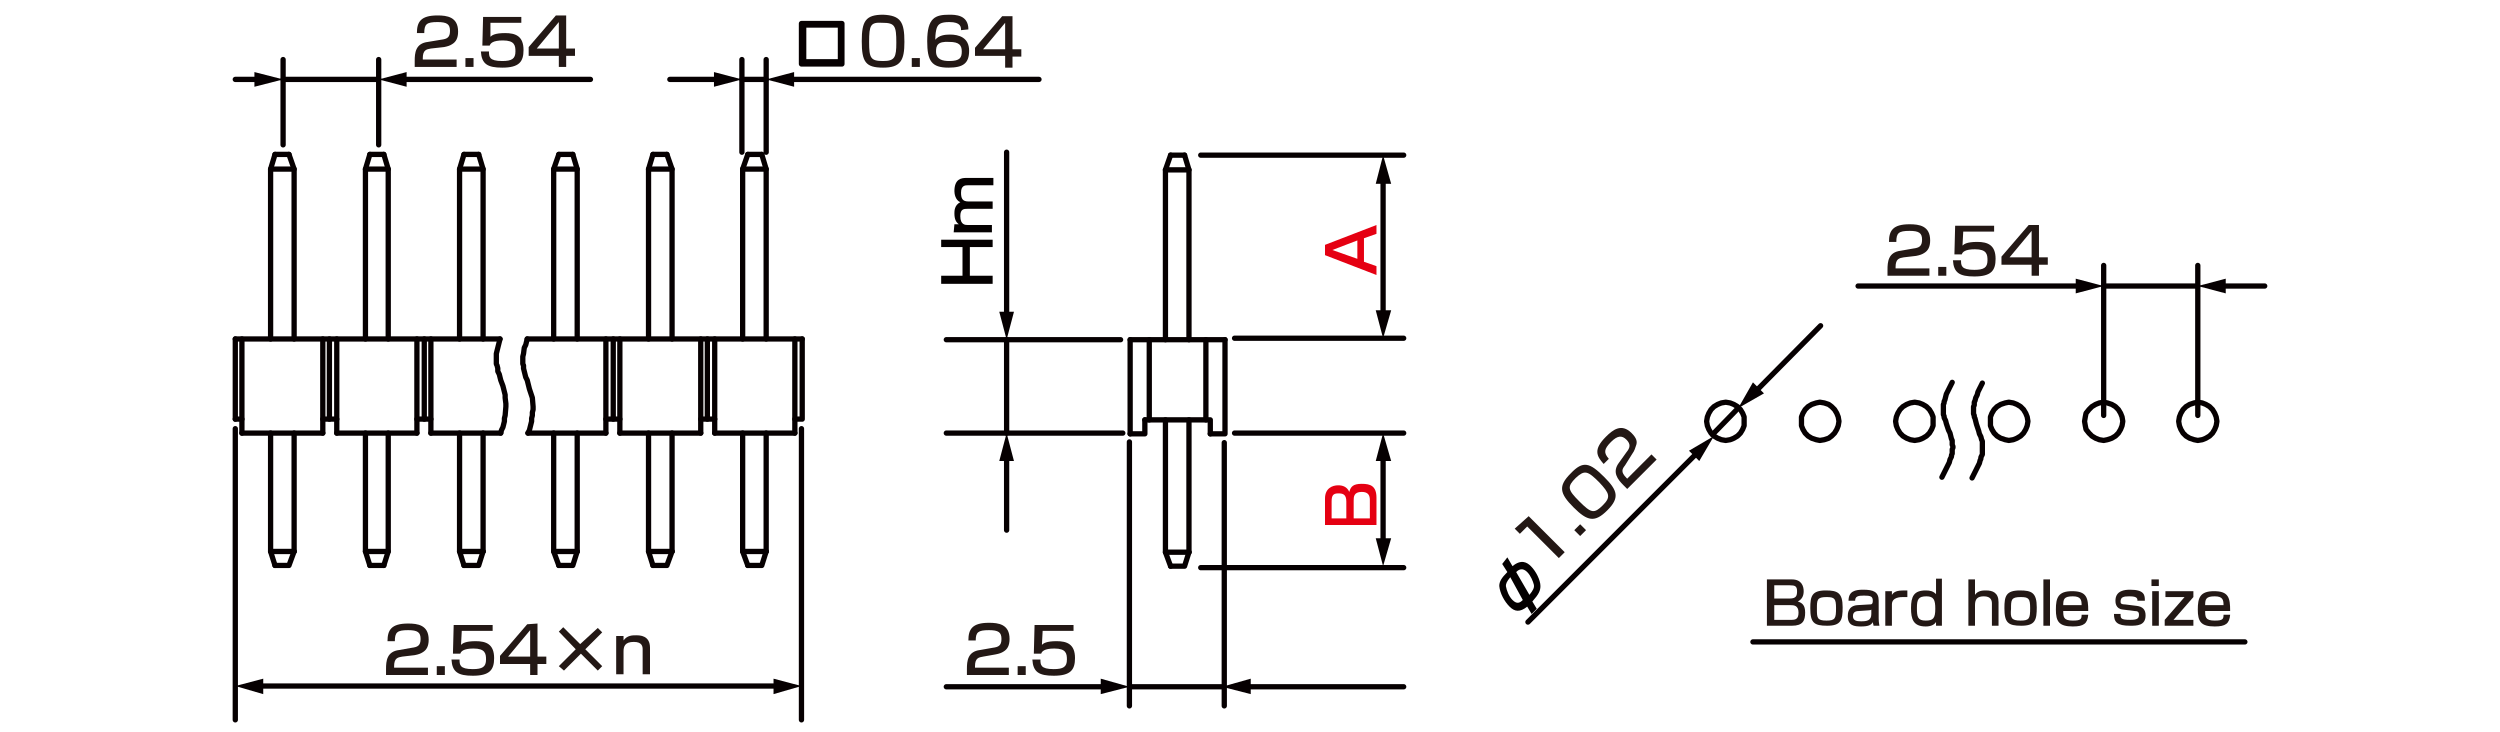 <?xml version="1.0" encoding="utf-8"?>
<!-- Generator: Adobe Illustrator 24.2.1, SVG Export Plug-In . SVG Version: 6.00 Build 0)  -->
<svg version="1.1" id="レイヤー_1" xmlns="http://www.w3.org/2000/svg" xmlns:xlink="http://www.w3.org/1999/xlink" x="0px" width="340" height="99.6"
	 y="0px" viewBox="0 0 340 99.6" style="enable-background:new 0 0 340 99.6;" xml:space="preserve">
<style type="text/css">
	.st0{fill:none;stroke:#060001;stroke-width:0.72;stroke-linecap:round;stroke-linejoin:round;stroke-miterlimit:10;}
	.st1{fill:none;stroke:#060001;stroke-width:0.72;stroke-linecap:round;stroke-linejoin:round;}
	.st2{fill:#060001;}
	.st3{fill:#040000;}
	.st4{fill:#E50012;}
	.st5{fill:#231815;}
</style>
<g id="MH0519">
	<line class="st0" x1="286.1" y1="38.9" x2="298.9" y2="38.9"/>
	<line class="st0" x1="298.9" y1="56.5" x2="298.9" y2="36.1"/>
	<line class="st0" x1="286.1" y1="56.5" x2="286.1" y2="36.1"/>
	<line class="st0" x1="236.4" y1="55.5" x2="232.9" y2="59.1"/>
	<line class="st0" x1="163.3" y1="21.1" x2="190.9" y2="21.1"/>
	<path class="st0" d="M190.9,58.9"/>
	<line class="st0" x1="167.9" y1="46" x2="190.9" y2="46"/>
	<path class="st0" d="M188.1,46.2"/>
	<path class="st0" d="M188.1,58.9"/>
	<line class="st0" x1="163.3" y1="77.2" x2="190.9" y2="77.2"/>
	<line class="st0" x1="167.9" y1="58.9" x2="190.9" y2="58.9"/>
	<line class="st0" x1="38.5" y1="10.8" x2="51.5" y2="10.8"/>
	<line class="st0" x1="51.5" y1="19.7" x2="51.5" y2="8.1"/>
	<line class="st0" x1="38.5" y1="19.7" x2="38.5" y2="8.1"/>
	<line class="st0" x1="100.9" y1="10.8" x2="104.2" y2="10.8"/>
	<line class="st0" x1="104.2" y1="20.7" x2="104.2" y2="8.1"/>
	<line class="st0" x1="100.9" y1="20.7" x2="100.9" y2="8.1"/>
	<line class="st0" x1="153.6" y1="93.4" x2="166.2" y2="93.4"/>
	<line class="st0" x1="166.5" y1="60.2" x2="166.5" y2="96"/>
	<line class="st0" x1="153.6" y1="60.1" x2="153.6" y2="96"/>
	<line class="st0" x1="136.9" y1="46.2" x2="136.9" y2="58.9"/>
	<line class="st0" x1="152.7" y1="58.9" x2="128.7" y2="58.9"/>
	<line class="st0" x1="152.4" y1="46.2" x2="128.7" y2="46.2"/>
	<line class="st0" x1="109" y1="58.3" x2="109" y2="97.9"/>
	<line class="st0" x1="32" y1="58.3" x2="32" y2="97.9"/>
	<g>
		<g>
			<line class="st0" x1="49.7" y1="23" x2="52.8" y2="23"/>
			<line class="st0" x1="50.3" y1="21" x2="52.2" y2="21"/>
			<polyline class="st0" points="52.2,76.9 52.8,75 52.8,58.9 			"/>
			<line class="st0" x1="62.5" y1="75" x2="63.1" y2="76.9"/>
			<polyline class="st0" points="62.5,58.9 62.5,75 65.7,75 			"/>
			<line class="st0" x1="65.7" y1="58.9" x2="65.7" y2="75"/>
			<polyline class="st0" points="65.7,75 65.1,76.9 63.1,76.9 			"/>
			<line class="st0" x1="36.8" y1="75" x2="37.4" y2="76.9"/>
			<polyline class="st0" points="36.8,58.9 36.8,75 40,75 			"/>
			<line class="st0" x1="40" y1="58.9" x2="40" y2="75"/>
			<polyline class="st0" points="40,75 39.3,76.9 37.4,76.9 			"/>
			<line class="st0" x1="49.7" y1="75" x2="50.3" y2="76.9"/>
			<polyline class="st0" points="52.8,75 49.7,75 49.7,58.9 			"/>
			<line class="st0" x1="50.3" y1="76.9" x2="52.2" y2="76.9"/>
			<line class="st0" x1="32" y1="46.1" x2="32" y2="57"/>
			<line class="st0" x1="32.9" y1="46.1" x2="32.9" y2="58.9"/>
			<line class="st0" x1="44.8" y1="46.1" x2="44.8" y2="57"/>
			<line class="st0" x1="45.8" y1="46.1" x2="45.8" y2="58.9"/>
			<line class="st0" x1="43.9" y1="46.1" x2="43.9" y2="58.9"/>
			<line class="st0" x1="57.7" y1="46.1" x2="57.7" y2="57"/>
			<line class="st0" x1="58.6" y1="46.1" x2="58.6" y2="58.9"/>
			<line class="st0" x1="56.7" y1="46.1" x2="56.7" y2="58.9"/>
			<line class="st0" x1="32" y1="46.1" x2="68" y2="46.1"/>
			<polyline class="st0" points="68,46.1 67.9,46.5 67.8,46.9 67.7,47.3 67.5,48.1 67.5,48.3 67.5,48.5 67.5,49.1 67.5,49.3 
				67.5,49.5 67.6,49.7 67.7,50.1 67.7,50.5 67.9,50.9 68.1,51.7 68.4,52.5 68.5,52.9 68.6,53.3 68.7,53.7 68.7,54.1 68.8,54.9 
				68.8,55.3 68.7,56.5 68.6,56.9 68.6,57.3 68.5,57.7 68.4,58.1 68.2,58.5 68.1,58.9 			"/>
			<line class="st0" x1="58.6" y1="57" x2="56.7" y2="57"/>
			<line class="st0" x1="58.6" y1="58.9" x2="68.1" y2="58.9"/>
			<line class="st0" x1="45.8" y1="57" x2="43.9" y2="57"/>
			<line class="st0" x1="45.8" y1="58.9" x2="56.7" y2="58.9"/>
			<line class="st0" x1="32.9" y1="57" x2="32" y2="57"/>
			<line class="st0" x1="32.9" y1="58.9" x2="43.9" y2="58.9"/>
			<line class="st0" x1="37.4" y1="21" x2="36.8" y2="23"/>
			<polyline class="st0" points="36.8,46.1 36.8,23 40,23 			"/>
			<line class="st0" x1="37.4" y1="21" x2="39.3" y2="21"/>
			<polyline class="st0" points="39.3,21 40,23 40,46.1 			"/>
			<polyline class="st0" points="49.7,46.1 49.7,23 50.3,21 			"/>
			<polyline class="st0" points="52.2,21 52.8,23 52.8,46.1 			"/>
			<line class="st0" x1="63.1" y1="21" x2="62.5" y2="23"/>
			<polyline class="st0" points="62.5,46.1 62.5,23 65.7,23 			"/>
			<line class="st0" x1="63.1" y1="21" x2="65.1" y2="21"/>
			<polyline class="st0" points="65.1,21 65.7,23 65.7,46.1 			"/>
		</g>
		<g>
			<line class="st0" x1="101" y1="75" x2="101.7" y2="76.9"/>
			<polyline class="st0" points="101,58.9 101,75 104.2,75 			"/>
			<line class="st0" x1="104.2" y1="58.9" x2="104.2" y2="75"/>
			<polyline class="st0" points="104.2,75 103.6,76.9 101.7,76.9 			"/>
			<line class="st0" x1="75.3" y1="75" x2="76" y2="76.9"/>
			<polyline class="st0" points="75.3,58.9 75.3,75 78.5,75 			"/>
			<line class="st0" x1="78.5" y1="58.9" x2="78.5" y2="75"/>
			<polyline class="st0" points="78.5,75 77.9,76.9 76,76.9 			"/>
			<line class="st0" x1="88.2" y1="75" x2="88.8" y2="76.9"/>
			<polyline class="st0" points="88.2,58.9 88.2,75 91.4,75 			"/>
			<line class="st0" x1="91.4" y1="58.9" x2="91.4" y2="75"/>
			<polyline class="st0" points="91.4,75 90.7,76.9 88.8,76.9 			"/>
			<line class="st0" x1="83.4" y1="46.1" x2="83.4" y2="57"/>
			<line class="st0" x1="84.3" y1="46.1" x2="84.3" y2="58.9"/>
			<line class="st0" x1="82.4" y1="46.1" x2="82.4" y2="58.9"/>
			<line class="st0" x1="96.2" y1="46.1" x2="96.2" y2="57"/>
			<line class="st0" x1="97.2" y1="46.1" x2="97.2" y2="58.9"/>
			<line class="st0" x1="95.3" y1="46.1" x2="95.3" y2="58.9"/>
			<polyline class="st0" points="108.1,57 109.1,57 109.1,46.1 			"/>
			<line class="st0" x1="108.1" y1="46.1" x2="108.1" y2="58.9"/>
			<line class="st0" x1="71.7" y1="46.1" x2="109.1" y2="46.1"/>
			<line class="st0" x1="71.8" y1="58.9" x2="82.4" y2="58.9"/>
			<polyline class="st0" points="71.7,46.1 71.6,46.5 71.5,46.9 71.3,47.3 71.2,48.1 71.1,48.5 71.1,49.5 71.2,49.7 71.2,49.9 
				71.2,50.1 71.3,50.5 71.4,50.9 71.5,51.3 71.7,51.7 71.9,52.5 72,52.9 72.4,54.1 72.5,55.3 72.5,55.7 72.4,56.1 72.4,56.5 
				72.3,56.9 72.3,57.3 72,58.5 71.8,58.9 			"/>
			<line class="st0" x1="97.2" y1="57" x2="95.3" y2="57"/>
			<line class="st0" x1="97.2" y1="58.9" x2="108.1" y2="58.9"/>
			<line class="st0" x1="84.3" y1="57" x2="82.4" y2="57"/>
			<line class="st0" x1="84.3" y1="58.9" x2="95.3" y2="58.9"/>
			<line class="st0" x1="76" y1="21" x2="75.3" y2="23"/>
			<polyline class="st0" points="75.3,46.1 75.3,23 78.5,23 			"/>
			<line class="st0" x1="76" y1="21" x2="77.9" y2="21"/>
			<polyline class="st0" points="77.9,21 78.5,23 78.5,46.1 			"/>
			<line class="st0" x1="88.8" y1="21" x2="88.2" y2="23"/>
			<polyline class="st0" points="88.2,46.1 88.2,23 91.4,23 			"/>
			<line class="st0" x1="88.8" y1="21" x2="90.7" y2="21"/>
			<polyline class="st0" points="90.7,21 91.4,23 91.4,46.1 			"/>
			<line class="st0" x1="101.7" y1="21" x2="101" y2="23"/>
			<polyline class="st0" points="101,46.1 101,23 104.2,23 			"/>
			<line class="st0" x1="101.7" y1="21" x2="103.6" y2="21"/>
			<polyline class="st0" points="103.6,21 104.2,23 104.2,46.1 			"/>
		</g>
	</g>
	<g>
		<g>
			<polyline class="st0" points="269.6,52.1 269.2,52.9 269,53.3 268.9,53.7 268.7,54.1 268.6,54.5 268.5,54.7 268.5,54.9 
				268.5,55.1 268.4,55.3 268.4,55.5 268.4,56.1 268.4,56.3 268.5,56.5 268.5,56.7 268.6,56.9 268.7,57.3 268.8,57.7 269.1,58.6 
				269.2,59 269.4,59.4 269.5,59.8 269.6,60 269.6,60.2 269.6,60.4 269.6,60.6 269.6,61.2 269.6,61.4 269.6,61.6 269.6,61.8 
				269.5,62 269.4,62.2 269.4,62.4 269.3,62.6 269.2,63 269,63.4 268.6,64.2 268.2,65 			"/>
			<polygon class="st0" points="288.7,57.3 288.6,56.7 288.4,56.2 288.1,55.7 287.7,55.3 287.2,55 286.6,54.8 286.1,54.7 
				285.5,54.8 285,55 284.5,55.3 284.1,55.7 283.7,56.2 283.6,56.7 283.5,57.3 283.6,57.9 283.7,58.4 284.1,58.9 284.5,59.3 
				285,59.6 285.5,59.8 286.1,59.9 286.6,59.8 287.2,59.6 287.7,59.3 288.1,58.9 288.4,58.4 288.6,57.9 			"/>
			<polygon class="st0" points="301.5,57.3 301.4,56.7 301.2,56.2 300.9,55.7 300.5,55.3 300,55 299.5,54.8 298.9,54.7 298.4,54.8 
				297.8,55 297.3,55.3 296.9,55.7 296.6,56.2 296.4,56.7 296.3,57.3 296.4,57.9 296.6,58.4 296.9,58.9 297.3,59.3 297.8,59.6 
				298.4,59.8 298.9,59.9 299.5,59.8 300,59.6 300.5,59.3 300.9,58.9 301.2,58.4 301.4,57.9 			"/>
			<polygon class="st0" points="275.8,57.3 275.7,56.7 275.5,56.2 275.2,55.7 274.8,55.3 274.3,55 273.8,54.8 273.2,54.7 
				272.7,54.8 272.1,55 271.6,55.3 271.2,55.7 270.9,56.2 270.7,56.7 270.7,57.3 270.7,57.9 270.9,58.4 271.2,58.9 271.6,59.3 
				272.1,59.6 272.7,59.8 273.2,59.9 273.8,59.8 274.3,59.6 274.8,59.3 275.2,58.9 275.5,58.4 275.7,57.9 			"/>
		</g>
		<g>
			<polygon class="st0" points="262.9,57.3 262.9,56.7 262.7,56.2 262.4,55.7 262,55.3 261.5,55 261,54.8 260.4,54.7 259.8,54.8 
				259.3,55 258.8,55.3 258.4,55.7 258.1,56.2 257.9,56.7 257.8,57.3 257.9,57.9 258.1,58.4 258.4,58.9 258.8,59.3 259.3,59.6 
				259.8,59.8 260.4,59.9 261,59.8 261.5,59.6 262,59.3 262.4,58.9 262.7,58.4 262.9,57.9 			"/>
			<polygon class="st0" points="250.1,57.3 250,56.7 249.8,56.2 249.5,55.7 249.1,55.3 248.7,55 248.1,54.8 247.5,54.7 247,54.8 
				246.4,55 245.9,55.3 245.5,55.7 245.2,56.2 245,56.7 245,57.3 245,57.9 245.2,58.4 245.5,58.9 245.9,59.3 246.4,59.6 247,59.8 
				247.5,59.9 248.1,59.8 248.7,59.6 249.1,59.3 249.5,58.9 249.8,58.4 250,57.9 			"/>
			<polyline class="st0" points="265.5,52 265.1,52.8 264.9,53.2 264.7,53.6 264.5,54.4 264.4,54.6 264.4,54.8 264.3,55 264.3,55.2 
				264.3,56 264.3,56.2 264.3,56.4 264.4,56.6 264.4,56.8 264.6,57.2 264.7,57.6 265,58.5 265.2,58.9 265.3,59.3 265.4,59.7 
				265.5,59.9 265.5,60.1 265.5,60.3 265.5,60.5 265.6,60.7 265.6,60.9 265.5,61.1 265.5,61.3 265.5,61.5 265.5,61.7 265.4,61.9 
				265.4,62.1 265.3,62.3 265.2,62.5 265.1,62.9 264.9,63.3 264.7,63.7 264.5,64.1 264.1,64.9 			"/>
			<polygon class="st0" points="237.2,57.3 237.2,56.7 237,56.2 236.7,55.7 236.3,55.3 235.8,55 235.3,54.8 234.7,54.7 234.1,54.8 
				233.6,55 233.1,55.3 232.7,55.7 232.4,56.2 232.2,56.7 232.1,57.3 232.2,57.9 232.4,58.4 232.7,58.9 233.1,59.3 233.6,59.6 
				234.1,59.8 234.7,59.9 235.3,59.8 235.8,59.6 236.3,59.3 236.7,58.9 237,58.4 237.2,57.9 			"/>
		</g>
	</g>
	<g>
		<polyline class="st0" points="161.7,46.2 161.7,23.1 161.1,21.1 		"/>
		<line class="st0" x1="159.2" y1="21.1" x2="161.1" y2="21.1"/>
		<line class="st0" x1="158.5" y1="23.1" x2="158.5" y2="46.2"/>
		<polyline class="st0" points="159.2,21.1 158.5,23.1 161.7,23.1 		"/>
		<line class="st0" x1="153.7" y1="46.2" x2="166.6" y2="46.2"/>
		<polyline class="st0" points="159.2,77 161.1,77 161.7,75.1 		"/>
		<line class="st0" x1="161.7" y1="57.1" x2="161.7" y2="75.1"/>
		<line class="st0" x1="158.5" y1="57.1" x2="158.5" y2="75.1"/>
		<polyline class="st0" points="159.2,77 158.5,75.1 161.7,75.1 		"/>
		<polyline class="st0" points="155.7,57.1 155.7,59 153.7,59 		"/>
		<polyline class="st0" points="155.7,57.1 164.6,57.1 164.6,59 		"/>
		<polyline class="st0" points="166.6,46.2 166.6,59 164.6,59 		"/>
		<line class="st0" x1="153.7" y1="46.2" x2="153.7" y2="59"/>
		<line class="st0" x1="156.3" y1="46.2" x2="156.3" y2="57.1"/>
		<line class="st0" x1="164" y1="46.2" x2="164" y2="57.1"/>
	</g>
	<g>
		<path class="st0" d="M114.5,3.2v5.5H109V3.2H114.5z M109.3,3.4v5h5v-5C114.3,3.4,109.3,3.4,109.3,3.4z"/>
	</g>
	<g>
		<g>
			<line class="st1" x1="35.1" y1="93.3" x2="105.9" y2="93.3"/>
			<g>
				<polygon class="st2" points="35.8,94.4 32,93.3 35.8,92.3 				"/>
			</g>
			<g>
				<polygon class="st2" points="105.2,94.4 109,93.3 105.2,92.3 				"/>
			</g>
		</g>
	</g>
	<g>
		<g>
			<line class="st1" x1="35.3" y1="10.8" x2="32" y2="10.8"/>
			<g>
				<polygon class="st2" points="34.6,9.8 38.5,10.8 34.6,11.8 				"/>
			</g>
		</g>
	</g>
	<g>
		<g>
			<line class="st1" x1="54.6" y1="10.8" x2="80.3" y2="10.8"/>
			<g>
				<polygon class="st2" points="55.3,11.8 51.5,10.8 55.3,9.8 				"/>
			</g>
		</g>
	</g>
	<g>
		<g>
			<line class="st1" x1="107.3" y1="10.8" x2="141.3" y2="10.8"/>
			<g>
				<polygon class="st2" points="108,11.8 104.2,10.8 108,9.8 				"/>
			</g>
		</g>
	</g>
	<g>
		<g>
			<line class="st1" x1="97.8" y1="10.8" x2="91.1" y2="10.8"/>
			<g>
				<polygon class="st2" points="97.1,9.8 100.9,10.8 97.1,11.8 				"/>
			</g>
		</g>
	</g>
	<g>
		<g>
			<line class="st1" x1="150.4" y1="93.4" x2="128.7" y2="93.4"/>
			<g>
				<polygon class="st2" points="149.7,92.3 153.6,93.4 149.7,94.4 				"/>
			</g>
		</g>
	</g>
	<g>
		<g>
			<line class="st1" x1="169.4" y1="93.4" x2="190.9" y2="93.4"/>
			<g>
				<polygon class="st2" points="170.1,94.4 166.2,93.4 170.1,92.3 				"/>
			</g>
		</g>
	</g>
	<g>
		<path class="st3" d="M128,37.5h2.9v-3.9H128v-1h7v1h-3.1v3.9h3.1v1.1h-7V37.5z"/>
		<path class="st3" d="M129.8,30.5h0.6c-0.4-0.3-0.6-0.7-0.6-1.5c0-0.3,0-1.1,0.8-1.5c-0.7-0.3-0.8-1.2-0.8-1.5c0-1.7,1-1.8,1.6-1.8
			h3.7v1h-3.5c-0.3,0-0.9,0-0.9,1c0,0.8,0.2,1.2,1,1.2h3.3v1h-3.4c-0.5,0-1,0-1,1c0,1.2,0.7,1.2,1,1.2h3.3v1h-5.2L129.8,30.5
			L129.8,30.5z"/>
	</g>
	<g>
		<g>
			<line class="st1" x1="136.9" y1="43.1" x2="136.9" y2="20.7"/>
			<g>
				<polygon class="st2" points="137.9,42.4 136.9,46.2 135.9,42.4 				"/>
			</g>
		</g>
	</g>
	<g>
		<g>
			<line class="st1" x1="136.9" y1="62" x2="136.9" y2="72.1"/>
			<g>
				<polygon class="st2" points="135.9,62.7 136.9,58.9 137.9,62.7 				"/>
			</g>
		</g>
	</g>
	<g>
		<path class="st4" d="M187.2,30.6v1.2l-1.7,0.6v3.2l1.7,0.6v1.2l-7-2.7v-1.4L187.2,30.6z M184.6,35.2v-2.5l-3.4,1.3L184.6,35.2z"/>
	</g>
	<g>
		<g>
			<line class="st1" x1="188.1" y1="24.3" x2="188.1" y2="42.9"/>
			<g>
				<polygon class="st2" points="187.1,25 188.1,21.1 189.2,25 				"/>
			</g>
			<g>
				<polygon class="st2" points="187.1,42.2 188.1,46 189.2,42.2 				"/>
			</g>
		</g>
	</g>
	<g>
		<path class="st4" d="M180.2,67.8c0-1.4,1-1.8,1.8-1.8c0.6,0,1.2,0.2,1.5,0.9c0.2-0.7,0.5-1.1,1.7-1.1s2,0.3,2,1.9v3.7h-7V67.8z
			 M181.1,70.5h2v-2.3c0-1-0.5-1.1-1.1-1.1c-0.7,0-0.9,0.3-0.9,1.1V70.5L181.1,70.5z M184.1,70.5h2.2V68c0-0.6-0.2-1.1-1.1-1.1
			c-1.1,0-1.1,0.7-1.1,1.2L184.1,70.5L184.1,70.5z"/>
	</g>
	<g>
		<g>
			<line class="st1" x1="188.1" y1="62" x2="188.1" y2="73.9"/>
			<g>
				<polygon class="st2" points="187.1,62.7 188.1,58.9 189.2,62.7 				"/>
			</g>
			<g>
				<polygon class="st2" points="187.1,73.2 188.1,77 189.2,73.2 				"/>
			</g>
		</g>
	</g>
	<g>
		<g>
			<line class="st1" x1="302" y1="38.9" x2="308" y2="38.9"/>
			<g>
				<polygon class="st2" points="302.7,39.9 298.9,38.9 302.7,37.9 				"/>
			</g>
		</g>
	</g>
	<g>
		<g>
			<line class="st1" x1="283" y1="38.9" x2="252.7" y2="38.9"/>
			<g>
				<polygon class="st2" points="282.3,37.9 286.1,38.9 282.3,39.9 				"/>
			</g>
		</g>
	</g>
	<g>
		<path class="st3" d="M205,75.8l0.7,1.2c1.2-1,2-0.5,2.5,0c0.7,0.7,1.3,1.9,1.3,2.7c0,0.6-0.2,1.1-1.1,2.1l0.6,1l-0.7,0.7l-0.6-1
			c-1,0.8-1.7,0.7-2.4,0s-1.3-1.8-1.4-2.8c0-0.6,0.3-1.1,1.1-1.9l-0.7-1.1L205,75.8z M205.4,78.5c-0.5,0.6-0.6,0.9-0.6,1.2
			c0.1,0.6,0.4,1.4,0.9,1.9c0.6,0.6,1,0.4,1.4,0L205.4,78.5z M208,80.9c0.5-0.6,0.7-1,0.6-1.4c-0.1-0.4-0.4-1.2-0.9-1.7
			c-0.6-0.6-1.1-0.4-1.5,0L208,80.9z"/>
	</g>
	<g>
		<g>
			<line class="st1" x1="238.7" y1="53.3" x2="247.6" y2="44.3"/>
			<g>
				<polygon class="st2" points="239.9,53.5 236.4,55.5 238.4,52 				"/>
			</g>
		</g>
	</g>
	<g>
		<g>
			<line class="st1" x1="230.9" y1="61.5" x2="207.8" y2="84.6"/>
			<g>
				<polygon class="st2" points="229.7,61.3 233.1,59.3 231.1,62.7 				"/>
			</g>
		</g>
	</g>
	<g>
		<path class="st5" d="M58.6,6.6c-0.6,0.1-1.1,0.2-1.1,1.3v0.2h4.6v1h-5.7V8.3c0-1.1,0.1-2.4,1.8-2.6L60,5.4
			c0.8-0.1,1.2-0.3,1.2-1.2S60.8,3,59.5,3c-1.5,0-1.8,0.3-1.8,1.5h-1c0-1.5,0.5-2.4,2.8-2.4c1.3,0,2.8,0.2,2.8,2.2
			c0,0.9-0.3,1.4-0.8,1.7c-0.3,0.2-0.6,0.3-1.1,0.4L58.6,6.6z"/>
		<path class="st5" d="M64.4,7.9v1.2h-1.1V7.9H64.4z"/>
		<path class="st5" d="M70.9,2.1v1h-4.2l0,1.9c0.2-0.2,0.6-0.5,2-0.5s2.5,0.4,2.5,2.3c0,1.6-0.6,2.4-2.9,2.4c-2,0-2.8-0.5-2.9-2.2
			h1.1c0,0.7,0,1.3,1.8,1.3c1.3,0,1.8-0.3,1.8-1.3c0-0.8-0.1-1.5-1.7-1.5c-1.4,0-1.7,0.4-1.8,0.7h-1l0.1-3.9h5.2V2.1z"/>
		<path class="st5" d="M77,2.1v4.5h1.2v1H77v1.5h-1V7.6h-4.1V6.4l3.7-4.3H77z M76,3l-3,3.6h3V3z"/>
	</g>
	<g>
		<path class="st5" d="M123,5.7c0,2.5-0.5,3.5-2.9,3.5s-2.9-0.8-2.9-3.6c0-2.7,0.5-3.6,2.9-3.6C122.5,2.1,123,3,123,5.7z M118.2,5.7
			c0,2.2,0.2,2.6,1.9,2.6c1.6,0,1.8-0.5,1.8-2.5c0-2.3-0.2-2.7-1.9-2.7C118.4,3,118.2,3.4,118.2,5.7z"/>
		<path class="st5" d="M125.1,7.9v1.2H124V7.9H125.1z"/>
		<path class="st5" d="M130.7,4.1c0-0.4,0-1.1-1.6-1.1c-1.2,0-1.5,0.3-1.7,0.8c-0.1,0.3-0.2,0.8-0.2,1.6c0.5-0.6,1.3-0.7,2-0.7
			c1.2,0,2.6,0.4,2.6,2.2c0,1.7-0.8,2.3-2.8,2.3c-2.3,0-2.9-0.9-2.9-3.6c0-3.2,1.1-3.6,3-3.6c0.8,0,2.6,0,2.6,2L130.7,4.1L130.7,4.1
			z M127.3,7c0,1.1,0.9,1.3,1.8,1.3c1.5,0,1.7-0.5,1.7-1.3s-0.3-1.3-1.7-1.3C127.5,5.6,127.3,6.2,127.3,7z"/>
		<path class="st5" d="M137.7,2.2v4.5h1.2v1h-1.2v1.5h-1V7.6h-4.1V6.5l3.7-4.3C136.3,2.2,137.7,2.2,137.7,2.2z M136.7,3.1l-3,3.6h3
			V3.1z"/>
	</g>
	<g>
		<path class="st5" d="M133.7,89.3c-0.6,0.1-1.1,0.2-1.1,1.3v0.2h4.6v1h-5.7V91c0-1.1,0.1-2.4,1.8-2.6l1.7-0.3
			c0.8-0.1,1.2-0.3,1.2-1.2c0-0.9-0.4-1.2-1.7-1.2c-1.5,0-1.8,0.3-1.8,1.4h-1c0-1.5,0.5-2.4,2.8-2.4c1.3,0,2.8,0.2,2.8,2.2
			c0,0.9-0.3,1.4-0.8,1.7c-0.3,0.2-0.6,0.3-1.1,0.4L133.7,89.3z"/>
		<path class="st5" d="M139.5,90.6v1.2h-1.1v-1.2H139.5z"/>
		<path class="st5" d="M146,84.8v1h-4.2l-0.1,1.9c0.2-0.2,0.6-0.5,2-0.5s2.5,0.4,2.5,2.3c0,1.6-0.6,2.4-2.9,2.4
			c-2,0-2.8-0.5-2.9-2.2h1.1c0,0.7,0,1.3,1.8,1.3c1.3,0,1.8-0.3,1.8-1.3c0-0.8-0.1-1.5-1.7-1.5c-1.4,0-1.7,0.4-1.8,0.7h-1l0.1-3.9
			h5.3V84.8z"/>
	</g>
	<g>
		<path class="st5" d="M54.7,89.3c-0.6,0.1-1.1,0.2-1.1,1.3v0.2h4.6v1h-5.7V91c0-1.1,0.1-2.4,1.8-2.6l1.7-0.3
			c0.8-0.1,1.2-0.3,1.2-1.2c0-0.9-0.4-1.2-1.7-1.2c-1.5,0-1.8,0.3-1.8,1.5h-1c0-1.5,0.5-2.4,2.8-2.4c1.3,0,2.8,0.2,2.8,2.2
			c0,0.9-0.3,1.4-0.8,1.7c-0.3,0.2-0.6,0.3-1.1,0.4L54.7,89.3z"/>
		<path class="st5" d="M60.5,90.6v1.2h-1.1v-1.2H60.5z"/>
		<path class="st5" d="M67,84.8v1h-4.2l-0.1,1.9c0.2-0.2,0.6-0.5,2-0.5c1.4,0,2.5,0.4,2.5,2.3c0,1.6-0.6,2.4-2.9,2.4
			c-2,0-2.8-0.5-2.9-2.2h1.1c0,0.7,0,1.3,1.8,1.3c1.3,0,1.8-0.3,1.8-1.3c0-0.8-0.1-1.5-1.7-1.5c-1.4,0-1.7,0.4-1.8,0.7h-1l0.1-3.9
			H67V84.8z"/>
		<path class="st5" d="M73.1,84.8v4.5h1.2v1h-1.2v1.5h-1v-1.5H68v-1.1l3.7-4.3L73.1,84.8L73.1,84.8z M72.1,85.7l-3,3.6h3V85.7z"/>
		<path class="st5" d="M81.3,85.4l0.6,0.6l-2.3,2.3l2.3,2.3l-0.6,0.6L79,88.9l-2.3,2.3L76,90.6l2.3-2.3L76,85.9l0.6-0.6l2.3,2.3
			L81.3,85.4z"/>
		<path class="st5" d="M84.8,86.5v0.6c0.5-0.7,1.2-0.7,1.7-0.7s1.9,0,1.9,1.7v3.6h-1v-3.4c0-0.4-0.1-1-1.2-1c-1.2,0-1.4,0.6-1.4,1.3
			v3.1h-1v-5.2H84.8z"/>
	</g>
	<g>
		<path class="st5" d="M258.9,35c-0.6,0.1-1.1,0.2-1.1,1.3v0.2h4.6v1h-5.7v-0.8c0-1.1,0.1-2.4,1.8-2.6l1.7-0.3
			c0.8-0.1,1.2-0.3,1.2-1.2c0-0.9-0.4-1.2-1.7-1.2c-1.5,0-1.8,0.3-1.8,1.5h-1c0-1.5,0.5-2.4,2.8-2.4c1.3,0,2.8,0.2,2.8,2.2
			c0,0.9-0.3,1.4-0.8,1.7c-0.3,0.2-0.6,0.3-1.1,0.4L258.9,35z"/>
		<path class="st5" d="M264.7,36.3v1.2h-1.1v-1.2H264.7z"/>
		<path class="st5" d="M271.2,30.5v1H267l-0.1,1.9c0.2-0.2,0.6-0.5,2-0.5s2.5,0.4,2.5,2.3c0,1.6-0.6,2.4-2.9,2.4
			c-2,0-2.8-0.5-2.9-2.2h1.1c0,0.7,0,1.3,1.8,1.3c1.3,0,1.8-0.3,1.8-1.3c0-0.8-0.1-1.5-1.7-1.5c-1.4,0-1.7,0.4-1.8,0.7h-1l0.1-3.9
			h5.3V30.5z"/>
		<path class="st5" d="M277.3,30.5V35h1.2v1h-1.2v1.5h-1V36h-4.1v-1.1l3.7-4.3h1.4V30.5z M276.3,31.4l-3,3.6h3V31.4z"/>
	</g>
	<g>
		<path class="st5" d="M207.9,70.2l4.9,4.9l-0.8,0.8l-4.3-4.3l-1,1l-0.7-0.7L207.9,70.2z"/>
		<path class="st5" d="M214.9,71.3l0.8,0.8l-0.8,0.8l-0.8-0.8L214.9,71.3z"/>
		<path class="st5" d="M218.2,64.9c1.8,1.8,2.1,2.8,0.4,4.5c-1.7,1.7-2.7,1.5-4.6-0.4c-1.9-1.9-2.1-2.9-0.4-4.6
			C215.3,62.6,216.2,62.9,218.2,64.9z M214.8,68.2c1.6,1.6,2,1.7,3.2,0.5c1.1-1.1,0.9-1.6-0.5-3.1c-1.6-1.6-2-1.7-3.2-0.6
			C213.1,66.2,213.2,66.6,214.8,68.2z"/>
		<path class="st5" d="M221,63.3c-0.4,0.5-0.6,0.9,0.2,1.7l0.1,0.1l3.3-3.3l0.7,0.7l-4,4l-0.5-0.5c-0.8-0.8-1.6-1.8-0.6-3.1l1-1.4
			c0.5-0.6,0.6-1.1,0-1.7c-0.6-0.6-1.2-0.6-2.1,0.3c-1,1-1,1.5-0.3,2.3l-0.7,0.7c-1-1.1-1.4-2,0.3-3.7c0.9-0.9,2.1-1.9,3.5-0.5
			c0.7,0.7,0.8,1.2,0.6,1.7c-0.1,0.3-0.2,0.7-0.5,1.1L221,63.3z"/>
	</g>
</g>
<line class="st0" x1="238.4" y1="87.3" x2="305.3" y2="87.3"/>
<g>
	<path class="st5" d="M243.7,78.8c1.3,0,1.6,0.9,1.6,1.6c0,0.6-0.2,1.1-0.8,1.4c0.6,0.2,1,0.5,1,1.5c0,1.1-0.3,1.8-1.8,1.8h-3.4
		v-6.3H243.7z M241.3,79.6v1.8h2.1c0.9,0,1-0.4,1-1c0-0.7-0.3-0.8-1-0.8H241.3z M241.3,82.3v2h2.3c0.6,0,1-0.1,1-1c0-1-0.7-1-1.1-1
		H241.3z"/>
	<path class="st5" d="M248.3,80.3c1.6,0,2.3,0.3,2.3,2.3c0,1.7-0.2,2.5-2.1,2.5c-1.8,0-2.3-0.4-2.3-2.4
		C246.2,81.1,246.4,80.3,248.3,80.3z M248.4,84.4c1.2,0,1.3-0.3,1.3-1.7c0-1.3-0.2-1.5-1.3-1.5c-1.3,0-1.3,0.4-1.3,1.6
		C247.1,84,247.1,84.4,248.4,84.4z"/>
	<path class="st5" d="M255.5,84.1c0,0.6,0.1,0.9,0.1,1h-0.8c0-0.2-0.1-0.3-0.1-0.5c-0.2,0.4-0.6,0.6-1.6,0.6c-0.9,0-1.8-0.1-1.8-1.4
		c0-0.3,0-1.4,1.3-1.5l1.7-0.1c0.2,0,0.4,0,0.4-0.5c0-0.6-0.3-0.7-1.2-0.7c-0.8,0-1.2,0.1-1.2,0.7h-0.9c0-1.3,0.9-1.5,2-1.5
		c1.4,0,2.1,0.3,2.1,1.5V84.1z M254.6,82.8c-0.1,0.2-0.4,0.2-0.4,0.2l-1.4,0.1c-0.7,0-0.8,0.4-0.8,0.7c0,0.6,0.5,0.7,1.1,0.7
		c0.8,0,1.4-0.1,1.4-1V82.8z"/>
	<path class="st5" d="M257.3,80.4l0,0.5c0.4-0.6,1-0.6,2.1-0.6v0.9c-0.3,0-0.4,0-0.6,0c-0.3,0-1.5,0-1.5,1v2.9h-0.9v-4.7H257.3z"/>
	<path class="st5" d="M264.1,78.8v6.3h-0.8l0-0.5c-0.2,0.3-0.6,0.6-1.4,0.6c-1.7,0-2-1-2-2.5c0-1.6,0.4-2.4,2-2.4
		c0.6,0,1,0.1,1.4,0.5v-2.1H264.1z M260.7,82.7c0,1.2,0.1,1.7,1.2,1.7c1,0,1.3-0.3,1.3-1.6c0-1.2-0.2-1.7-1.2-1.7
		C260.9,81.1,260.7,81.5,260.7,82.7z"/>
	<path class="st5" d="M268.6,78.8v2.1c0.4-0.6,1.1-0.6,1.5-0.6c0.9,0,1.7,0.3,1.7,1.6v3.2h-0.9v-3c0-0.4-0.1-1-1.1-1
		c-0.9,0-1.2,0.4-1.2,1.2v2.8h-0.9v-6.3H268.6z"/>
	<path class="st5" d="M274.7,80.3c1.6,0,2.3,0.3,2.3,2.3c0,1.7-0.2,2.5-2.1,2.5c-1.8,0-2.3-0.4-2.3-2.4
		C272.6,81.1,272.8,80.3,274.7,80.3z M274.8,84.4c1.2,0,1.3-0.3,1.3-1.7c0-1.3-0.2-1.5-1.3-1.5c-1.3,0-1.3,0.4-1.3,1.6
		C273.4,84,273.5,84.4,274.8,84.4z"/>
	<path class="st5" d="M278.8,78.8v6.3h-0.9v-6.3H278.8z"/>
	<path class="st5" d="M280.6,83c0,0.9,0,1.4,1.3,1.4c1.1,0,1.2-0.2,1.2-0.8h0.9c-0.1,1.2-0.6,1.6-2.1,1.6c-1.9,0-2.3-0.7-2.3-2.3
		c0-1.6,0.3-2.5,2.2-2.5c2,0,2.2,0.9,2.2,2.7H280.6z M283.1,82.3c0-0.7-0.1-1.2-1.2-1.2c-1.2,0-1.3,0.4-1.3,1.2H283.1z"/>
	<path class="st5" d="M290.7,81.8c0-0.4,0-0.7-1.1-0.7c-0.8,0-1.2,0.1-1.2,0.7c0,0.2,0,0.4,0.6,0.4l1.6,0.2c0.8,0.1,1.2,0.5,1.2,1.3
		c0,1.4-1.2,1.4-2.1,1.4c-1.8,0-2.2-0.5-2.2-1.6h0.9c0,0.6,0,0.8,1.3,0.8c1,0,1.2-0.2,1.2-0.7c0-0.4-0.2-0.5-0.6-0.5l-1.6-0.2
		c-1-0.1-1-1-1-1.2c0-1.4,1.3-1.5,2-1.5c2,0,2,0.8,2,1.5H290.7z"/>
	<path class="st5" d="M293.6,78.8v0.9h-1v-0.9H293.6z M293.6,80.4v4.7h-0.9v-4.7H293.6z"/>
	<path class="st5" d="M298.3,80.4v0.8l-2.7,3.1h2.7v0.8h-3.9v-0.8l2.7-3.1h-2.6v-0.8H298.3z"/>
	<path class="st5" d="M299.9,83c0,0.9,0,1.4,1.3,1.4c1.1,0,1.2-0.2,1.2-0.8h0.9c-0.1,1.2-0.6,1.6-2.1,1.6c-1.9,0-2.3-0.7-2.3-2.3
		c0-1.6,0.3-2.5,2.2-2.5c2,0,2.2,0.9,2.2,2.7H299.9z M302.4,82.3c0-0.7-0.1-1.2-1.2-1.2c-1.2,0-1.3,0.4-1.3,1.2H302.4z"/>
</g>
</svg>
